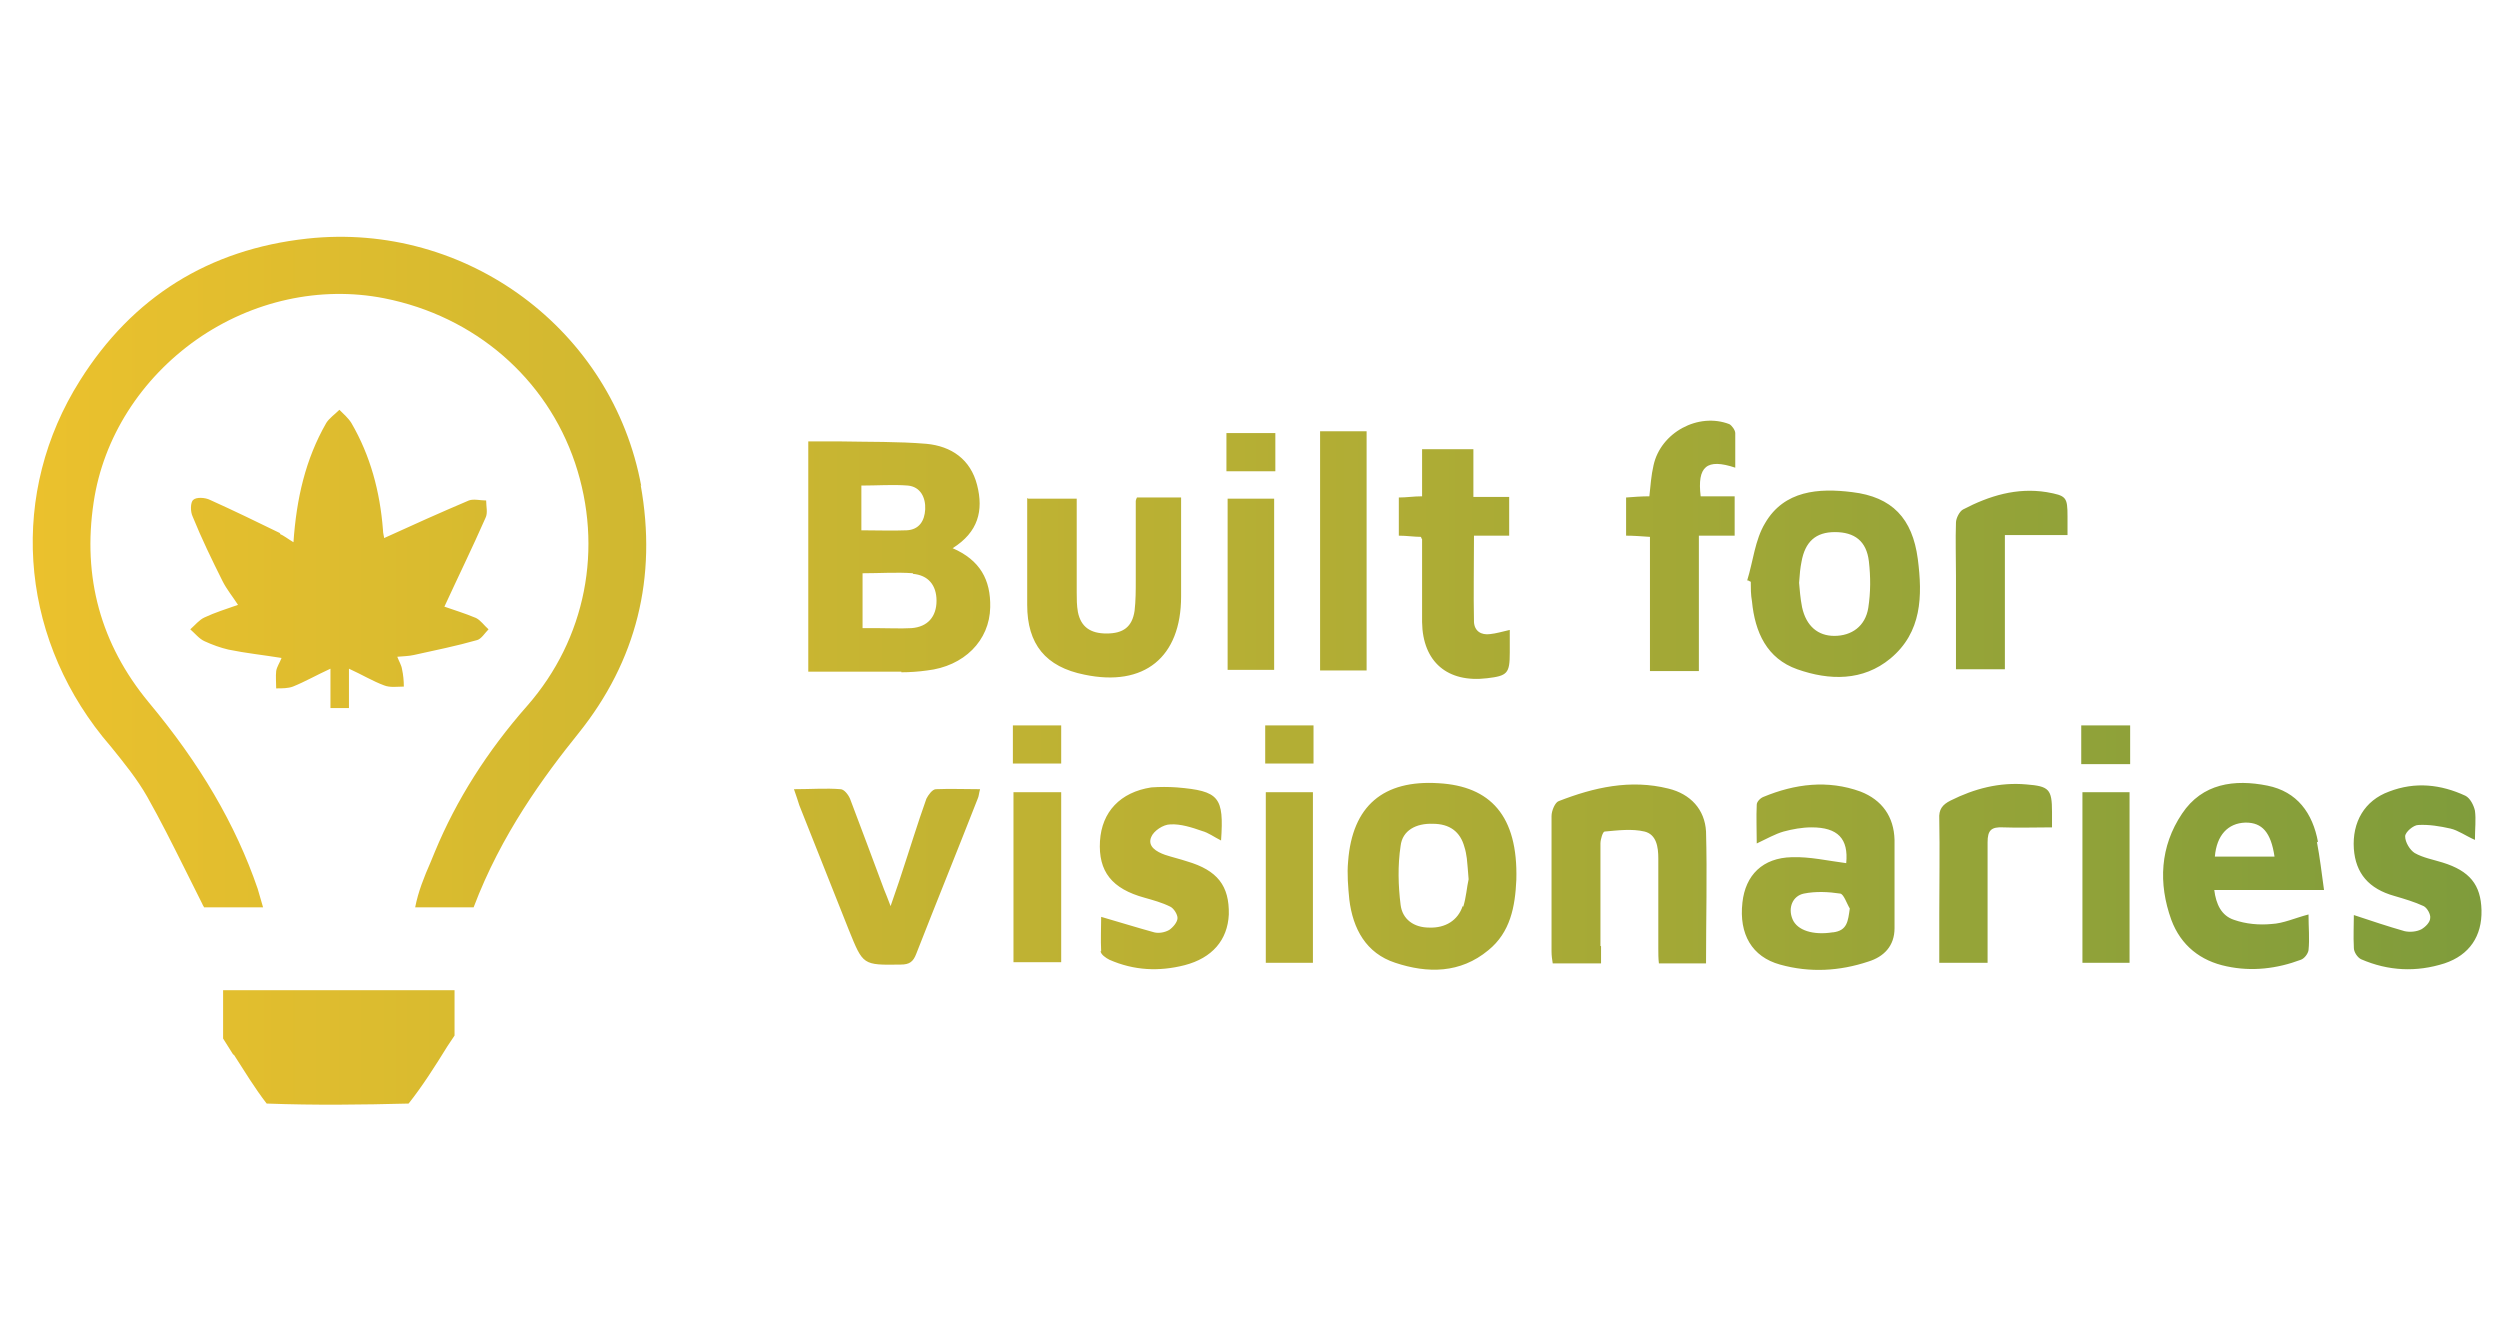 <?xml version="1.0" encoding="UTF-8"?>
<svg id="Layer_1" data-name="Layer 1" xmlns="http://www.w3.org/2000/svg" xmlns:xlink="http://www.w3.org/1999/xlink" viewBox="0 0 41.91 22.12">
  <defs>
    <style>
      .cls-1 {
        fill: url(#linear-gradient);
      }
    </style>
    <linearGradient id="linear-gradient" x1=".54" y1="11.23" x2="41.58" y2="11.23" gradientUnits="userSpaceOnUse">
      <stop offset="0" stop-color="#ebc12d"/>
      <stop offset="1" stop-color="#7f9c3b"/>
    </linearGradient>
  </defs>
  <path class="cls-1" d="m10.74,8.13c.28,1.55-.07,2.95-1.04,4.16-.58.72-1.3,1.7-1.76,2.92-.17,0-.34,0-.52,0-.12,0-.24,0-.36,0h-.1c.05-.26.15-.51.26-.76l.07-.17c.36-.87.88-1.69,1.55-2.45.98-1.12,1.28-2.64.8-4.07-.48-1.42-1.68-2.46-3.2-2.76-1.07-.21-2.21.04-3.14.69-.94.66-1.57,1.65-1.73,2.73-.19,1.26.12,2.38.92,3.35.86,1.03,1.46,2.05,1.83,3.13.03.1.06.21.09.31h-.03c-.33,0-.64,0-.96,0,0-.01-.02-.03-.03-.06-.1-.2-.2-.4-.3-.6-.2-.4-.4-.8-.62-1.19-.17-.3-.39-.57-.6-.83l-.15-.18c-1.41-1.76-1.56-4.1-.38-5.97.88-1.4,2.16-2.2,3.81-2.38,2.67-.29,5.12,1.53,5.6,4.15Zm-6.82,9.55c.18.28.35.56.55.82.82.03,1.6.02,2.38,0,.23-.29.44-.62.65-.96l.12-.18c0-.24,0-.5,0-.76h-3.88c0,.27,0,.54,0,.81l.17.27Zm.78-8.74c-.39-.19-.78-.38-1.18-.56-.08-.04-.23-.05-.28,0-.05.04-.05.2-.01.28.15.37.32.72.5,1.08.07.14.17.26.26.4-.2.07-.39.13-.56.21-.09.04-.16.13-.24.2.08.07.15.16.24.2.13.06.27.11.4.14.29.06.58.09.89.14-.03.08-.08.15-.09.22-.01.09,0,.19,0,.29.1,0,.2,0,.28-.03.2-.08.39-.19.63-.3v.66h.31v-.66c.22.1.4.21.59.28.1.04.22.02.33.02,0-.1-.01-.2-.03-.29-.01-.07-.05-.13-.08-.21.11-.01.19-.01.28-.03.36-.08.71-.15,1.06-.25.07-.02.13-.12.19-.18-.07-.06-.13-.15-.21-.19-.19-.08-.39-.14-.53-.19.23-.5.47-.99.69-1.49.04-.08.01-.19.01-.29-.1,0-.21-.03-.29,0-.47.2-.94.41-1.42.63,0-.02-.02-.08-.02-.14-.05-.64-.21-1.24-.53-1.79-.05-.08-.13-.15-.2-.22-.07.07-.17.14-.22.22-.35.61-.5,1.27-.55,2-.1-.06-.16-.11-.23-.14Zm10.41,2.33c.14,0,.29-.01.43-.03.62-.07,1.05-.5,1.06-1.06.01-.46-.17-.79-.63-.99.43-.27.52-.63.41-1.06-.11-.43-.43-.65-.85-.69-.48-.04-.96-.03-1.43-.04-.18,0-.36,0-.55,0v3.86c.54,0,1.05,0,1.56,0Zm.19-1.65c.26.02.4.19.4.45,0,.27-.15.44-.42.46-.19.01-.38,0-.57,0-.08,0-.16,0-.25,0v-.92c.29,0,.57-.02.85,0Zm-.86-1.48c.27,0,.53-.02.78,0,.21.02.3.2.29.4-.01.19-.1.34-.31.35-.24.01-.49,0-.76,0v-.76Zm15.6,6.23c-.49.01-.78.3-.83.76-.06.53.16.91.63,1.04.5.14,1,.11,1.48-.05.26-.08.44-.26.44-.56,0-.49,0-.99,0-1.48-.01-.39-.21-.67-.57-.81-.55-.2-1.1-.13-1.63.09-.05.02-.11.08-.11.13-.01.21,0,.42,0,.65.17-.08.31-.16.45-.2.15-.04.31-.07.47-.07.44,0,.62.19.58.6-.31-.04-.61-.11-.91-.1Zm.68,1.26c-.32.05-.59-.03-.67-.22-.08-.19,0-.39.19-.43.2-.04.41-.03.61,0,.06.01.11.17.16.25-.03.21-.04.37-.28.4Zm-1.37-5.88c0,.11,0,.22.02.33.05.52.25.96.76,1.14.54.19,1.1.2,1.56-.18.53-.44.54-1.05.46-1.67-.09-.68-.43-1.04-1.1-1.12-.56-.07-1.14-.03-1.46.52-.17.28-.2.64-.3.96.02,0,.04.01.05.02Zm.85-.33c.06-.34.24-.5.56-.5.33,0,.53.15.57.49.03.26.03.52-.01.78-.05.31-.28.47-.57.47-.27,0-.47-.16-.54-.48-.03-.15-.04-.3-.05-.41.01-.15.02-.25.04-.35Zm-6.08,3.71c-.93-.06-1.45.38-1.52,1.31-.02.21,0,.43.02.64.06.49.28.9.77,1.06.54.18,1.09.18,1.56-.21.37-.3.45-.73.47-1.18.03-1.08-.44-1.57-1.3-1.62Zm.4,2.06c-.08.24-.29.37-.56.36-.26,0-.45-.14-.48-.38-.04-.32-.05-.66,0-.99.03-.26.26-.38.54-.37.28,0,.46.13.53.39.02.06.03.12.04.19.01.1.02.21.03.35-.03.13-.04.3-.09.46Zm14.34-1.07c-.09-.49-.35-.85-.85-.95-.55-.11-1.09-.04-1.43.47-.37.55-.4,1.17-.18,1.78.16.43.49.69.93.78.42.09.84.04,1.24-.11.06-.02.12-.1.13-.16.02-.19,0-.39,0-.6-.23.06-.42.15-.62.16-.21.02-.43,0-.63-.07-.21-.07-.3-.26-.33-.5h1.84c-.04-.29-.07-.55-.12-.81Zm-1.21-.33c.27,0,.42.16.48.57h-1c.03-.36.22-.56.51-.57Zm-10.82,2.07c0-.57,0-1.15,0-1.72,0-.07.04-.2.07-.2.22-.02.46-.05.67,0,.2.05.23.26.23.45,0,.5,0,1.01,0,1.51,0,.08,0,.17.01.25h.79c0-.75.02-1.48,0-2.21-.02-.37-.26-.63-.63-.72-.64-.16-1.25-.02-1.84.21-.06.02-.12.16-.12.25,0,.76,0,1.52,0,2.27,0,.07.01.14.02.2h.81c0-.12,0-.2,0-.29Zm-9.61-7.51c0,.61,0,1.2,0,1.79,0,.66.31,1.04.96,1.17,1,.21,1.62-.29,1.62-1.31,0-.45,0-.89,0-1.34,0-.11,0-.22,0-.32h-.74s-.02.04-.02.06c0,.44,0,.88,0,1.32,0,.18,0,.35-.02.52-.04.27-.19.38-.47.38-.27,0-.43-.11-.48-.36-.02-.11-.02-.22-.02-.33,0-.52,0-1.04,0-1.57h-.81Zm-3.82,5.15c.28.7.55,1.39.83,2.09.24.59.23.59.87.58.15,0,.21-.05.26-.18.34-.87.69-1.73,1.03-2.6.02-.04.02-.09.04-.16-.26,0-.5-.01-.74,0-.06,0-.13.1-.16.16-.15.42-.28.85-.42,1.27-.05.16-.11.32-.18.53-.05-.13-.08-.21-.11-.28-.19-.51-.38-1.02-.57-1.52-.03-.07-.1-.16-.16-.16-.24-.02-.49,0-.78,0,.04.12.07.2.09.27Zm26.06,2.39c0,.07.06.16.12.19.46.2.93.22,1.4.07.42-.14.63-.46.62-.89-.01-.43-.2-.66-.65-.8-.16-.05-.33-.08-.47-.16-.08-.05-.16-.18-.16-.28,0-.07.14-.19.22-.19.18-.01.36.02.54.06.13.03.25.12.41.19,0-.19.02-.34,0-.49-.02-.09-.08-.21-.16-.25-.41-.19-.84-.24-1.28-.07-.41.15-.62.51-.59.96.03.41.25.67.68.79.17.05.34.1.49.17.06.03.12.14.11.2,0,.07-.08.15-.15.19-.08.04-.19.05-.28.03-.28-.08-.55-.17-.85-.27,0,.17-.01.36,0,.54Zm-21.01.05c0,.06.09.12.15.15.41.18.83.2,1.26.09.46-.12.72-.42.74-.85.01-.48-.19-.74-.7-.89-.12-.04-.25-.07-.37-.11-.14-.05-.3-.14-.23-.3.04-.1.2-.21.32-.21.17-.01.36.05.53.11.11.03.2.1.32.16.05-.73-.03-.83-.74-.89-.14-.01-.29-.01-.43,0-.52.08-.83.41-.86.9-.03.51.2.8.75.95.14.04.29.08.43.15.06.03.12.13.12.19,0,.07-.08.16-.14.2-.07.04-.17.06-.25.04-.29-.08-.58-.17-.89-.26,0,.17-.01.38,0,.58Zm9.21-4.69h.82v-2.27h.6v-.66h-.57c-.06-.5.1-.64.58-.48,0-.19,0-.39,0-.58,0-.05-.06-.13-.1-.15-.52-.2-1.15.14-1.27.69-.04.17-.05.34-.07.52-.13,0-.26.01-.39.02v.64c.13,0,.25.01.4.02v2.25Zm-2.68-.62c-.15.02-.26-.05-.27-.2-.01-.47,0-.95,0-1.45h.59v-.65h-.6v-.8h-.86v.79c-.14,0-.26.02-.39.02v.64c.13,0,.26.02.37.02.01.03.02.04.02.04,0,.46,0,.92,0,1.39.01.67.43,1.02,1.09.94.34-.04.38-.08.38-.43,0-.12,0-.24,0-.38-.13.03-.23.06-.33.07Zm-2.07-3.4h-.78v4.01h.78v-4.01Zm11.49,6.38c0-.38-.05-.43-.43-.46-.45-.04-.87.07-1.27.27-.14.07-.2.15-.19.31.01.53,0,1.07,0,1.6,0,.27,0,.54,0,.81h.81c0-.69,0-1.36,0-2.02,0-.2.06-.26.26-.25.26.01.52,0,.82,0,0-.08,0-.17,0-.26Zm.26-4.95c0-.33-.02-.35-.35-.41-.5-.08-.96.06-1.4.29-.06.03-.12.15-.12.22-.01.29,0,.59,0,.89,0,.52,0,1.05,0,1.57h.82v-2.25h1.05c0-.11,0-.21,0-.32Zm-12.65,4.62h-.79v2.86h.79v-2.86Zm-1.43-2.05h.78v-2.87h-.78v2.87Zm-3.59,2.05v2.85h.8v-2.85h-.8Zm18.71,0h-.79v2.86h.79v-2.86Zm-15.14-5.38h.82v-.64h-.82v.64Zm-2.77,4.9v-.64h-.81v.64h.81Zm17.92-.64h-.82v.65h.82v-.65Zm-14.5,0v.64h.81v-.64h-.81Z"/>
</svg>